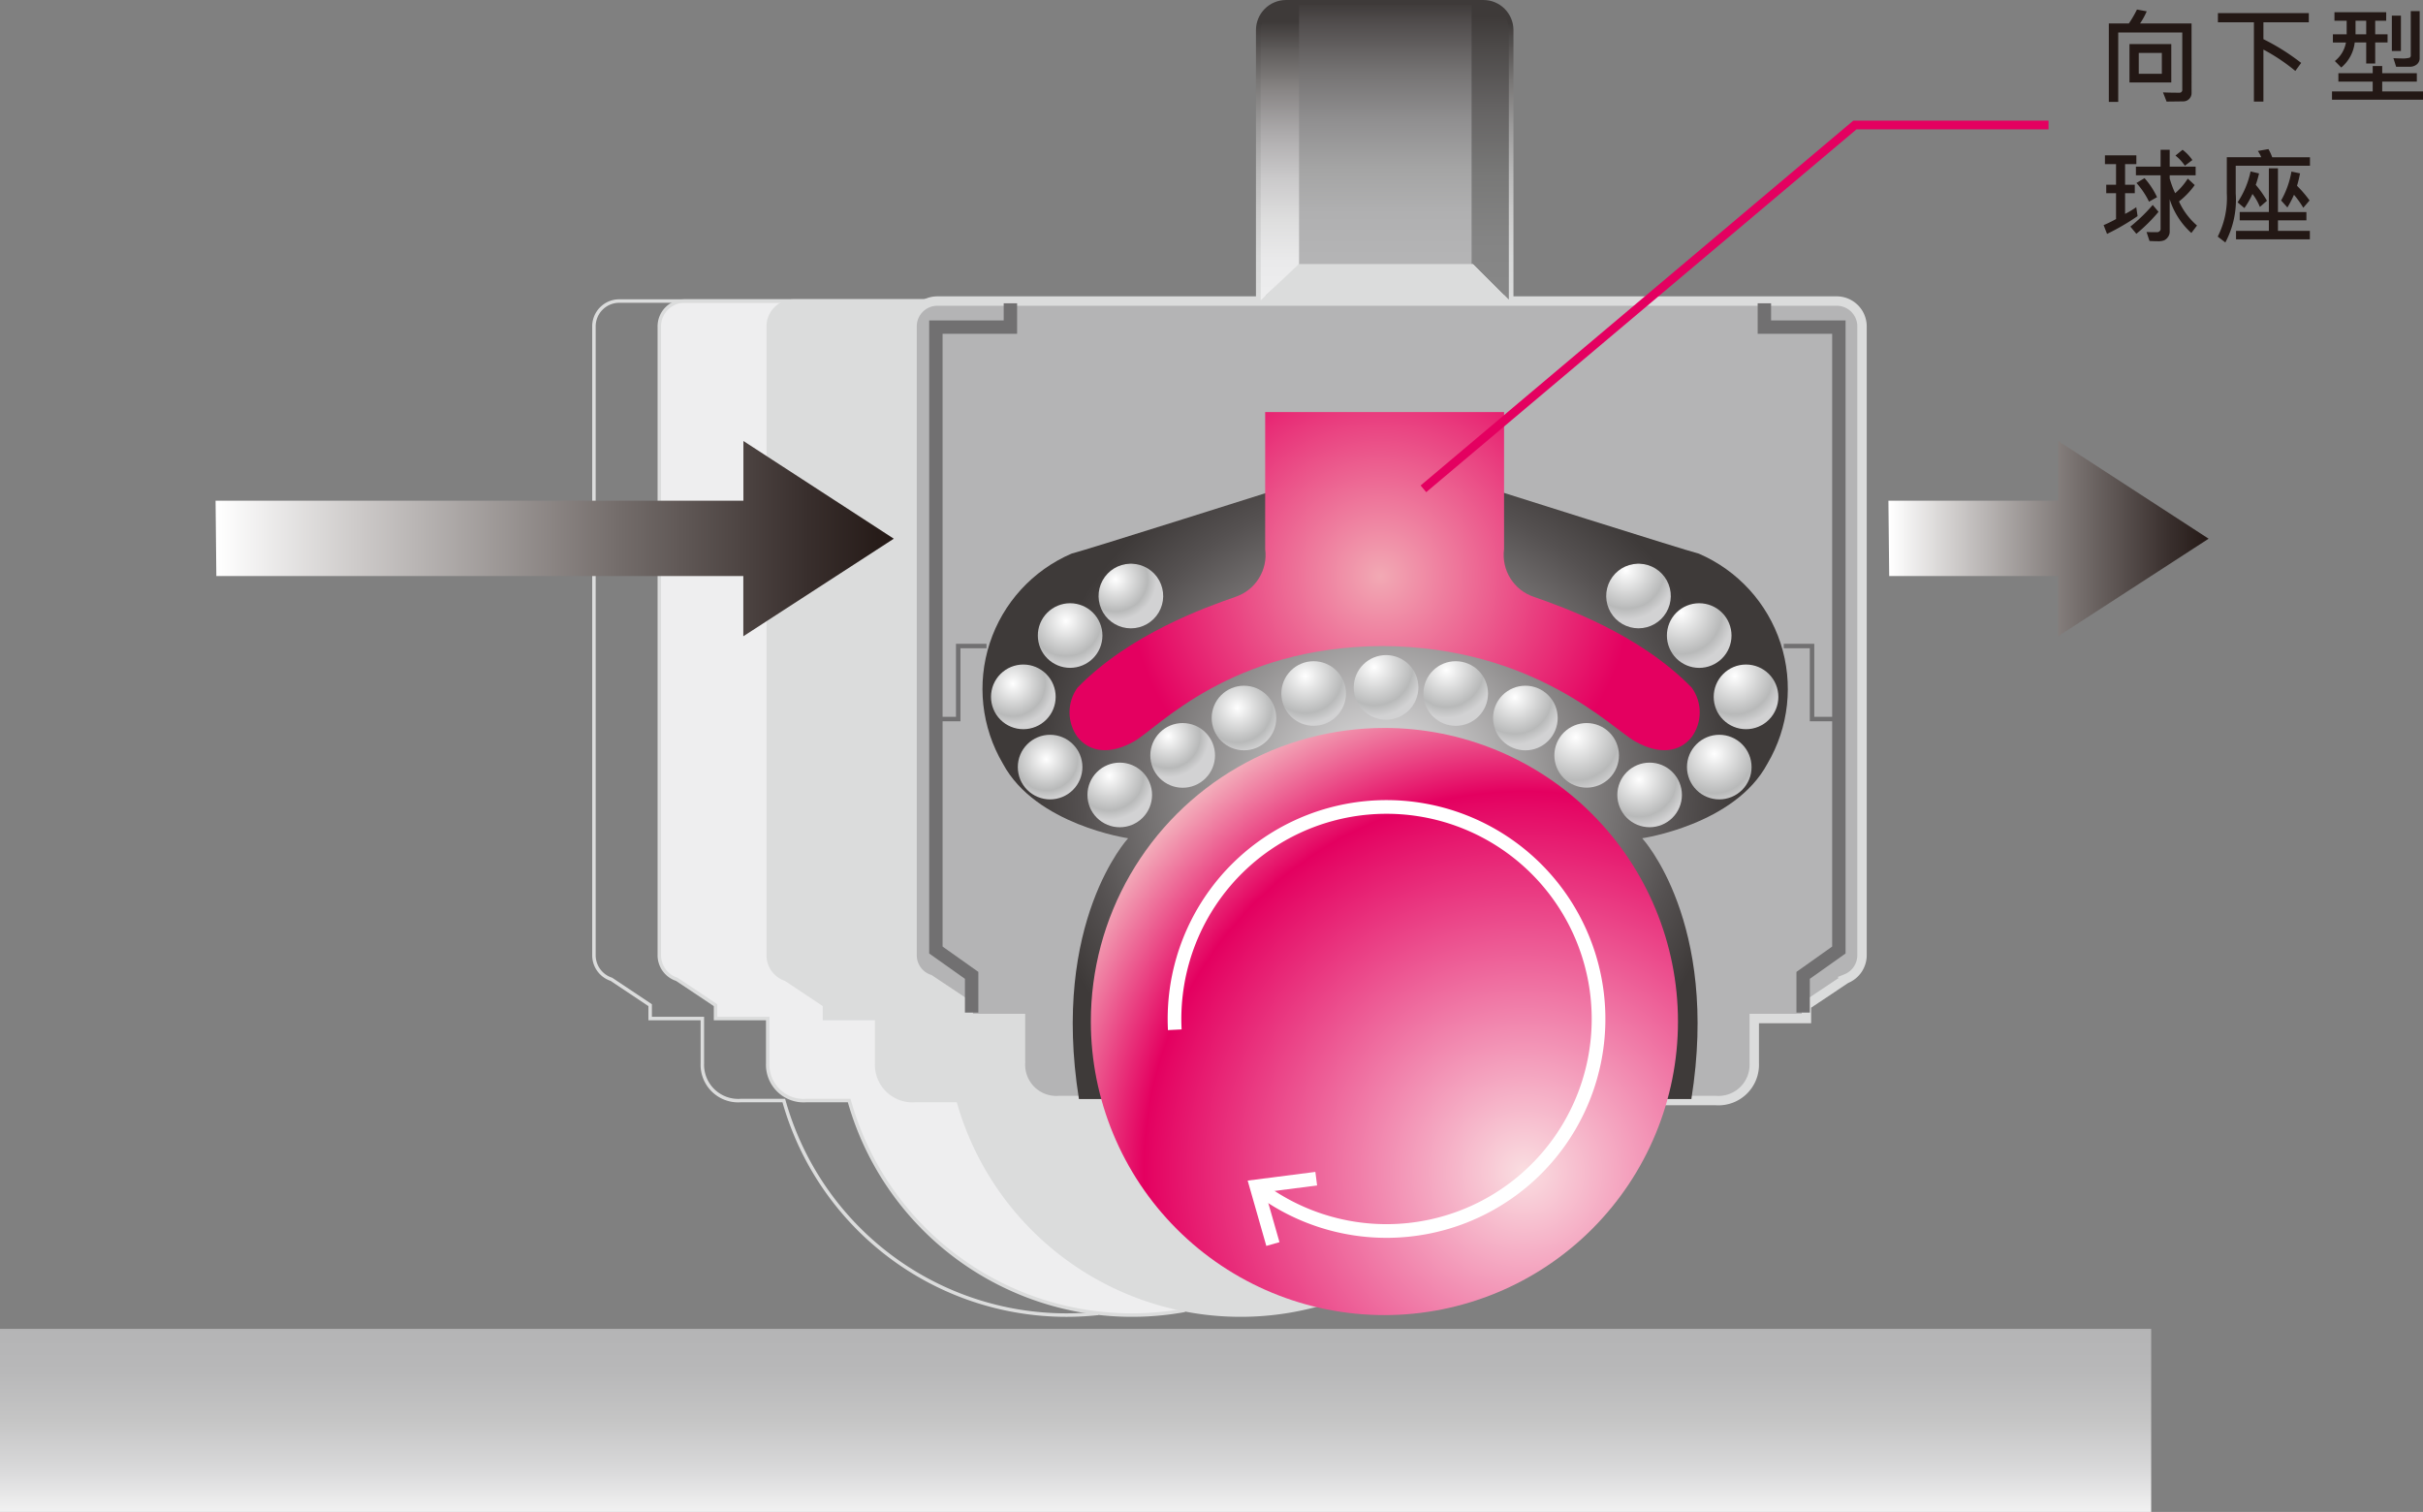 <svg xmlns="http://www.w3.org/2000/svg" xmlns:xlink="http://www.w3.org/1999/xlink" viewBox="0 0 139.001 86.732"><rect x="0" y="0" width="139.001" height="86.732" fill="#808080" stroke="none"/><defs><style>.cls-1,.cls-48,.cls-49,.cls-5,.cls-58,.cls-65,.cls-9{fill:none;}.cls-2{clip-path:url(#clip-path);}.cls-3{fill:#eeeeef;}.cls-4{fill:#dbdcdc;}.cls-5,.cls-9{stroke:#dbdcdc;}.cls-5{stroke-width:0.2px;}.cls-6{clip-path:url(#clip-path-2);}.cls-7{fill:url(#名称未設定グラデーション_83);}.cls-8{fill:#b4b4b5;}.cls-9{stroke-width:0.54px;}.cls-10{clip-path:url(#clip-path-4);}.cls-11{fill:url(#名称未設定グラデーション_84);}.cls-12{clip-path:url(#clip-path-5);}.cls-13{fill:url(#名称未設定グラデーション_77);}.cls-14{clip-path:url(#clip-path-6);}.cls-15{fill:url(#名称未設定グラデーション_77-2);}.cls-16{clip-path:url(#clip-path-7);}.cls-17{fill:url(#名称未設定グラデーション_77-3);}.cls-18{clip-path:url(#clip-path-8);}.cls-19{fill:url(#名称未設定グラデーション_77-4);}.cls-20{clip-path:url(#clip-path-9);}.cls-21{fill:url(#名称未設定グラデーション_77-5);}.cls-22{clip-path:url(#clip-path-10);}.cls-23{fill:url(#名称未設定グラデーション_77-6);}.cls-24{clip-path:url(#clip-path-11);}.cls-25{fill:url(#名称未設定グラデーション_77-7);}.cls-26{clip-path:url(#clip-path-12);}.cls-27{fill:url(#名称未設定グラデーション_77-8);}.cls-28{clip-path:url(#clip-path-13);}.cls-29{fill:url(#名称未設定グラデーション_77-9);}.cls-30{clip-path:url(#clip-path-14);}.cls-31{fill:url(#名称未設定グラデーション_77-10);}.cls-32{clip-path:url(#clip-path-15);}.cls-33{fill:url(#名称未設定グラデーション_77-11);}.cls-34{clip-path:url(#clip-path-16);}.cls-35{fill:url(#名称未設定グラデーション_77-12);}.cls-36{clip-path:url(#clip-path-17);}.cls-37{fill:url(#名称未設定グラデーション_77-13);}.cls-38{clip-path:url(#clip-path-18);}.cls-39{fill:url(#名称未設定グラデーション_77-14);}.cls-40{clip-path:url(#clip-path-19);}.cls-41{fill:url(#名称未設定グラデーション_77-15);}.cls-42{clip-path:url(#clip-path-20);}.cls-43{fill:url(#名称未設定グラデーション_77-16);}.cls-44{clip-path:url(#clip-path-21);}.cls-45{fill:url(#名称未設定グラデーション_77-17);}.cls-46{clip-path:url(#clip-path-22);}.cls-47{fill:url(#名称未設定グラデーション_65);}.cls-48,.cls-49{stroke:#717071;}.cls-48{stroke-width:0.769px;}.cls-49{stroke-width:0.256px;}.cls-50{clip-path:url(#clip-path-23);}.cls-51{fill:url(#名称未設定グラデーション_103);}.cls-52{clip-path:url(#clip-path-24);}.cls-53{fill:url(#名称未設定グラデーション_104);}.cls-54{clip-path:url(#clip-path-25);}.cls-55{fill:url(#名称未設定グラデーション_105);}.cls-56{clip-path:url(#clip-path-26);}.cls-57{fill:url(#名称未設定グラデーション_61);}.cls-58{stroke:#fff;stroke-width:0.785px;}.cls-59{clip-path:url(#clip-path-28);}.cls-60{fill:url(#名称未設定グラデーション_57);}.cls-61{clip-path:url(#clip-path-29);}.cls-62{fill:url(#名称未設定グラデーション_58);}.cls-63{clip-path:url(#clip-path-30);}.cls-64{fill:url(#名称未設定グラデーション_58-2);}.cls-65{stroke:#e40060;stroke-width:0.5px;}.cls-66{fill:#231815;}</style><clipPath id="clip-path" transform="translate(0 -1.555)"><rect class="cls-1" width="142.273" height="88.287"/></clipPath><clipPath id="clip-path-2" transform="translate(0 -1.555)"><path class="cls-1" d="M73.774,1.555a1.726,1.726,0,0,0-1.723,1.724V18.783h.54V3.279a1.186,1.186,0,0,1,1.183-1.184H85.099a1.186,1.186,0,0,1,1.185,1.184V18.783h.539V3.279a1.725,1.725,0,0,0-1.724-1.724Z"/></clipPath><linearGradient id="名称未設定グラデーション_83" x1="-453.951" y1="537.679" x2="-452.951" y2="537.679" gradientTransform="matrix(0, -15.743, -15.743, 0, 8543.936, -7129.394)" gradientUnits="userSpaceOnUse"><stop offset="0" stop-color="#dbdcdc"/><stop offset="0.152" stop-color="#d7d8d8"/><stop offset="0.309" stop-color="#cbcbcb"/><stop offset="0.469" stop-color="#b7b7b7"/><stop offset="0.63" stop-color="#9b9a9a"/><stop offset="0.793" stop-color="#777574"/><stop offset="0.955" stop-color="#4b4847"/><stop offset="1" stop-color="#3e3a39"/></linearGradient><clipPath id="clip-path-4" transform="translate(0 -1.555)"><path class="cls-1" d="M73.521,29.554s-11.186,3.543-12.052,3.761a8.444,8.444,0,0,0-3.932,12.054c1.879,3.504,7.181,4.273,7.181,4.273s-4.445,4.787-2.822,14.961H97.029c1.625-10.174-2.821-14.961-2.821-14.961s5.3-.769,7.181-4.273a8.446,8.446,0,0,0-3.933-12.054c-.866-.218-12.05-3.761-12.05-3.761Z"/></clipPath><radialGradient id="名称未設定グラデーション_84" cx="-454.378" cy="545.26" r="1" gradientTransform="matrix(20.52, 0, 0, -20.52, 9403.089, 11234.018)" gradientUnits="userSpaceOnUse"><stop offset="0" stop-color="#eeeeef"/><stop offset="0.003" stop-color="#ededee"/><stop offset="0.495" stop-color="#908e8e"/><stop offset="0.838" stop-color="#555151"/><stop offset="1" stop-color="#3e3a39"/></radialGradient><clipPath id="clip-path-5" transform="translate(0 -1.555)"><path class="cls-1" d="M77.661,40.988a1.854,1.854,0,1,0,1.854-1.854,1.854,1.854,0,0,0-1.854,1.854"/></clipPath><radialGradient id="名称未設定グラデーション_77" cx="-432.425" cy="564.156" r="1" gradientTransform="matrix(2.824, 0, 0, -2.824, 1299.999, 1631.454)" gradientUnits="userSpaceOnUse"><stop offset="0" stop-color="#fff"/><stop offset="0.781" stop-color="#b8b9b9"/><stop offset="0.796" stop-color="#babbbb"/><stop offset="1" stop-color="#d2d2d3"/></radialGradient><clipPath id="clip-path-6" transform="translate(0 -1.555)"><path class="cls-1" d="M73.507,41.339a1.853,1.853,0,1,0,1.85-1.853,1.851,1.851,0,0,0-1.85,1.853"/></clipPath><radialGradient id="名称未設定グラデーション_77-2" cx="-431.501" cy="564.951" r="1" gradientTransform="matrix(2.725, 0, 0, -2.725, 1250.727, 1578.278)" xlink:href="#名称未設定グラデーション_77"/><clipPath id="clip-path-7" transform="translate(0 -1.555)"><path class="cls-1" d="M69.511,42.746a1.853,1.853,0,1,0,1.853-1.855,1.852,1.852,0,0,0-1.853,1.855"/></clipPath><radialGradient id="名称未設定グラデーション_77-3" cx="-429.706" cy="566.496" r="1" gradientTransform="matrix(2.551, 0, 0, -2.551, 1167.156, 1485.744)" xlink:href="#名称未設定グラデーション_77"/><clipPath id="clip-path-8" transform="translate(0 -1.555)"><path class="cls-1" d="M65.991,44.886a1.856,1.856,0,1,0,1.858-1.853,1.858,1.858,0,0,0-1.858,1.853"/></clipPath><radialGradient id="名称未設定グラデーション_77-4" cx="-427.403" cy="568.478" r="1" gradientTransform="matrix(2.359, 0, 0, -2.359, 1075.252, 1383.263)" xlink:href="#名称未設定グラデーション_77"/><clipPath id="clip-path-9" transform="translate(0 -1.555)"><path class="cls-1" d="M62.383,47.156a1.854,1.854,0,1,0,1.855-1.853,1.855,1.855,0,0,0-1.855,1.853"/></clipPath><radialGradient id="名称未設定グラデーション_77-5" cx="-429.632" cy="566.559" r="1" gradientTransform="matrix(2.545, 0, 0, -2.545, 1157.044, 1486.383)" xlink:href="#名称未設定グラデーション_77"/><clipPath id="clip-path-10" transform="translate(0 -1.555)"><path class="cls-1" d="M58.388,45.56a1.853,1.853,0,1,0,1.854-1.854,1.853,1.853,0,0,0-1.854,1.854"/></clipPath><radialGradient id="名称未設定グラデーション_77-6" cx="-426.7" cy="569.083" r="1" gradientTransform="matrix(2.305, 0, 0, -2.305, 1043.559, 1355.277)" xlink:href="#名称未設定グラデーション_77"/><clipPath id="clip-path-11" transform="translate(0 -1.555)"><path class="cls-1" d="M56.851,41.53a1.855,1.855,0,1,0,1.856-1.854,1.854,1.854,0,0,0-1.856,1.854"/></clipPath><radialGradient id="名称未設定グラデーション_77-7" cx="-427.628" cy="568.285" r="1" gradientTransform="matrix(2.376, 0, 0, -2.376, 1074.159, 1389.461)" xlink:href="#名称未設定グラデーション_77"/><clipPath id="clip-path-12" transform="translate(0 -1.555)"><path class="cls-1" d="M59.537,38.016a1.853,1.853,0,1,0,1.855-1.856,1.852,1.852,0,0,0-1.855,1.856"/></clipPath><radialGradient id="名称未設定グラデーション_77-8" cx="-430.098" cy="566.158" r="1" gradientTransform="matrix(2.587, 0, 0, -2.587, 1173.825, 1500.262)" xlink:href="#名称未設定グラデーション_77"/><clipPath id="clip-path-13" transform="translate(0 -1.555)"><path class="cls-1" d="M64.819,33.893a1.854,1.854,0,1,0,.114,0Z"/></clipPath><radialGradient id="名称未設定グラデーション_77-9" cx="-427.326" cy="568.544" r="1" gradientTransform="matrix(2.353, 0, 0, -2.353, 1069.501, 1371.016)" xlink:href="#名称未設定グラデーション_77"/><clipPath id="clip-path-14" transform="translate(0 -1.555)"><path class="cls-1" d="M81.657,41.339a1.854,1.854,0,1,0,1.854-1.853,1.853,1.853,0,0,0-1.854,1.853"/></clipPath><radialGradient id="名称未設定グラデーション_77-10" cx="-431.536" cy="564.92" r="1" gradientTransform="matrix(2.729, 0, 0, -2.729, 1260.63, 1580.11)" xlink:href="#名称未設定グラデーション_77"/><clipPath id="clip-path-15" transform="translate(0 -1.555)"><path class="cls-1" d="M85.653,42.746a1.854,1.854,0,1,0,1.852-1.855,1.852,1.852,0,0,0-1.852,1.855"/></clipPath><radialGradient id="名称未設定グラデーション_77-11" cx="-431.393" cy="565.043" r="1" gradientTransform="matrix(2.714, 0, 0, -2.714, 1257.71, 1573.511)" xlink:href="#名称未設定グラデーション_77"/><clipPath id="clip-path-16" transform="translate(0 -1.555)"><path class="cls-1" d="M89.169,44.886a1.853,1.853,0,1,0,1.854-1.853,1.854,1.854,0,0,0-1.854,1.853"/></clipPath><radialGradient id="名称未設定グラデーション_77-12" cx="-435.242" cy="561.731" r="1" gradientTransform="matrix(3.175, 0, 0, -3.175, 1472.293, 1825.771)" xlink:href="#名称未設定グラデーション_77"/><clipPath id="clip-path-17" transform="translate(0 -1.555)"><path class="cls-1" d="M92.781,47.156a1.853,1.853,0,1,0,1.853-1.853,1.854,1.854,0,0,0-1.853,1.853"/></clipPath><radialGradient id="名称未設定グラデーション_77-13" cx="-431.639" cy="564.832" r="1" gradientTransform="matrix(2.739, 0, 0, -2.739, 1276.293, 1591.803)" xlink:href="#名称未設定グラデーション_77"/><clipPath id="clip-path-18" transform="translate(0 -1.555)"><path class="cls-1" d="M96.777,45.56a1.853,1.853,0,1,0,1.854-1.854,1.854,1.854,0,0,0-1.854,1.854"/></clipPath><radialGradient id="名称未設定グラデーション_77-14" cx="-432.951" cy="563.703" r="1" gradientTransform="matrix(2.883, 0, 0, -2.883, 1346.547, 1668.406)" xlink:href="#名称未設定グラデーション_77"/><clipPath id="clip-path-19" transform="translate(0 -1.555)"><path class="cls-1" d="M98.31,41.53a1.855,1.855,0,1,0,1.853-1.854A1.854,1.854,0,0,0,98.31,41.53"/></clipPath><radialGradient id="名称未設定グラデーション_77-15" cx="-432.325" cy="564.241" r="1" gradientTransform="matrix(2.813, 0, 0, -2.813, 1315.654, 1625.993)" xlink:href="#名称未設定グラデーション_77"/><clipPath id="clip-path-20" transform="translate(0 -1.555)"><path class="cls-1" d="M95.625,38.016a1.854,1.854,0,1,0,1.854-1.856,1.852,1.852,0,0,0-1.854,1.856"/></clipPath><radialGradient id="名称未設定グラデーション_77-16" cx="-434.051" cy="562.756" r="1" gradientTransform="matrix(3.017, 0, 0, -3.017, 1405.966, 1732.986)" xlink:href="#名称未設定グラデーション_77"/><clipPath id="clip-path-21" transform="translate(0 -1.555)"><path class="cls-1" d="M93.939,33.893a1.853,1.853,0,1,0,.114,0Z"/></clipPath><radialGradient id="名称未設定グラデーション_77-17" cx="-432.478" cy="564.11" r="1" gradientTransform="matrix(2.83, 0, 0, -2.83, 1317.189, 1629.138)" xlink:href="#名称未設定グラデーション_77"/><clipPath id="clip-path-22" transform="translate(0 -1.555)"><path class="cls-1" d="M79.419,25.193H72.58v7.866a2.534,2.534,0,0,1-1.706,2.735c-1.71.597-6.07,2.136-9.064,5.213a2.417,2.417,0,0,0,0,2.821c.704.898,1.881,1.029,3.248.258,1.363-.766,5.52-5.428,14.244-5.47,8.727.042,13.142,4.704,14.502,5.47,1.369.771,2.545.64,3.25-.258a2.418,2.418,0,0,0,0-2.821c-2.993-3.077-7.352-4.616-9.061-5.213a2.533,2.533,0,0,1-1.709-2.735V25.193Z"/></clipPath><radialGradient id="名称未設定グラデーション_65" cx="-452.924" cy="546.511" r="1" gradientTransform="matrix(14.503, 0, 0, -14.503, 6647.972, 7959.126)" gradientUnits="userSpaceOnUse"><stop offset="0" stop-color="#f2a9b4"/><stop offset="1" stop-color="#e40060"/></radialGradient><clipPath id="clip-path-23" transform="translate(0 -1.555)"><rect class="cls-1" x="74.42" y="1.825" width="10.064" height="14.863"/></clipPath><linearGradient id="名称未設定グラデーション_103" x1="-453.672" y1="537.385" x2="-452.672" y2="537.385" gradientTransform="matrix(0, -14.7, -14.792, 0, 8028.249, -6654.187)" gradientUnits="userSpaceOnUse"><stop offset="0" stop-color="#b4b4b5"/><stop offset="0.175" stop-color="#b0b0b1"/><stop offset="0.355" stop-color="#a4a4a4"/><stop offset="0.539" stop-color="#908f90"/><stop offset="0.725" stop-color="#757373"/><stop offset="0.911" stop-color="#524e4e"/><stop offset="1" stop-color="#3e3a39"/></linearGradient><clipPath id="clip-path-24" transform="translate(0 -1.555)"><path class="cls-1" d="M84.421,1.825V16.688h.084l2.053,2.052V3.279a1.456,1.456,0,0,0-1.455-1.454Z"/></clipPath><linearGradient id="名称未設定グラデーション_104" x1="-454.084" y1="537.833" x2="-453.084" y2="537.833" gradientTransform="matrix(0, -16.293, -16.293, 0, 8848.493, -7381.202)" gradientUnits="userSpaceOnUse"><stop offset="0" stop-color="#888"/><stop offset="0.22" stop-color="#848484"/><stop offset="0.448" stop-color="#787877"/><stop offset="0.68" stop-color="#656363"/><stop offset="0.913" stop-color="#4a4746"/><stop offset="1" stop-color="#3e3a39"/></linearGradient><clipPath id="clip-path-25" transform="translate(0 -1.555)"><path class="cls-1" d="M73.851,1.825a1.493,1.493,0,0,0-1.527,1.454V18.783l2.199-2.095V1.825Z"/></clipPath><linearGradient id="名称未設定グラデーション_105" x1="-454.029" y1="537.981" x2="-453.029" y2="537.981" gradientTransform="matrix(0, -16.064, -16.858, 0, 9142.907, -7276.235)" gradientUnits="userSpaceOnUse"><stop offset="0" stop-color="#eeeeef"/><stop offset="0.143" stop-color="#eaeaeb"/><stop offset="0.292" stop-color="#dedede"/><stop offset="0.443" stop-color="#cac9ca"/><stop offset="0.595" stop-color="#aeacad"/><stop offset="0.749" stop-color="#8a8787"/><stop offset="0.902" stop-color="#5e5b5a"/><stop offset="1" stop-color="#3e3a39"/></linearGradient><clipPath id="clip-path-26" transform="translate(0 -1.555)"><path class="cls-1" d="M62.579,60.157a16.841,16.841,0,1,0,16.84-16.843,16.841,16.841,0,0,0-16.84,16.843"/></clipPath><radialGradient id="名称未設定グラデーション_61" cx="-455.389" cy="544.39" r="1" gradientTransform="matrix(28.85, 0, 0, -28.85, 13225.327, 15772.932)" gradientUnits="userSpaceOnUse"><stop offset="0" stop-color="#fadee1"/><stop offset="0.755" stop-color="#e40060"/><stop offset="1" stop-color="#f4b8c0"/></radialGradient><clipPath id="clip-path-28" transform="translate(0 -1.555)"><rect class="cls-1" y="77.785" width="123.407" height="10.502"/></clipPath><linearGradient id="名称未設定グラデーション_57" x1="-463.087" y1="547.35" x2="-462.087" y2="547.35" gradientTransform="matrix(0, 11.885, 14.082, 0, -7645.963, 5579.853)" gradientUnits="userSpaceOnUse"><stop offset="0" stop-color="#b4b4b5"/><stop offset="0.226" stop-color="#b8b8b9"/><stop offset="0.46" stop-color="#c5c5c5"/><stop offset="0.698" stop-color="#d9d9da"/><stop offset="0.937" stop-color="#f6f6f6"/><stop offset="1" stop-color="#fff"/></linearGradient><clipPath id="clip-path-29" transform="translate(0 -1.555)"><polygon class="cls-1" points="118.075 30.277 108.333 30.277 108.378 34.6 118.071 34.6 118.071 38.055 126.702 32.458 118.075 26.853 118.075 30.277"/></clipPath><linearGradient id="名称未設定グラデーション_58" x1="-453.968" y1="545.613" x2="-452.968" y2="545.613" gradientTransform="matrix(18.369, 0, 0, -18.369, 8447.358, 10053.38)" gradientUnits="userSpaceOnUse"><stop offset="0" stop-color="#fff"/><stop offset="0.203" stop-color="#cecbca"/><stop offset="0.596" stop-color="#736c6a"/><stop offset="0.87" stop-color="#392f2d"/><stop offset="1" stop-color="#231815"/></linearGradient><clipPath id="clip-path-30" transform="translate(0 -1.555)"><polygon class="cls-1" points="42.647 30.277 12.366 30.277 12.411 34.6 42.642 34.6 42.642 38.055 51.274 32.458 42.647 26.853 42.647 30.277"/></clipPath><linearGradient id="名称未設定グラデーション_58-2" x1="-456.033" y1="543.835" x2="-455.033" y2="543.835" gradientTransform="matrix(38.907, 0, 0, -38.907, 17755.397, 21190.063)" xlink:href="#名称未設定グラデーション_58"/></defs><g id="レイヤー_2" data-name="レイヤー 2"><g id="レイヤー_1-2" data-name="レイヤー 1"><g class="cls-2"><path class="cls-3" d="M90.863,18.825h-51.589a1.451,1.451,0,0,0-1.451,1.454v36.072a1.452,1.452,0,0,0,1.002,1.383l2.223,1.483v.767h2.994v2.565a2.058,2.058,0,0,0,2.222,2.138h2.45a16.823,16.823,0,0,0,32.412,0h2.791a2.057,2.057,0,0,0,2.22-2.138v-2.565h2.993v-.767l2.273-1.516a1.456,1.456,0,0,0,.916-1.35v-36.072a1.454,1.454,0,0,0-1.456-1.454" transform="translate(0 -1.555)"/><path class="cls-4" d="M97.113,18.825h-51.589a1.451,1.451,0,0,0-1.451,1.454v36.072a1.452,1.452,0,0,0,1.002,1.383l2.223,1.483v.767h2.994v2.565a2.058,2.058,0,0,0,2.222,2.138h2.45a16.823,16.823,0,0,0,32.412,0h2.791a2.057,2.057,0,0,0,2.22-2.138v-2.565h2.993v-.767l2.273-1.516a1.456,1.456,0,0,0,.916-1.35v-36.072a1.454,1.454,0,0,0-1.456-1.454" transform="translate(0 -1.555)"/><path class="cls-5" d="M54.828,18.825h-19.304a1.451,1.451,0,0,0-1.451,1.454v36.072a1.452,1.452,0,0,0,1.002,1.383l2.223,1.483v.767h2.994v2.565a2.059,2.059,0,0,0,2.223,2.138h2.449a16.833,16.833,0,0,0,16.205,12.309,17.011,17.011,0,0,0,1.829-.098" transform="translate(0 -1.555)"/><path class="cls-5" d="M64.328,18.825h-25.054a1.451,1.451,0,0,0-1.451,1.454v36.072a1.452,1.452,0,0,0,1.002,1.383l2.223,1.483v.767h2.994v2.565a2.059,2.059,0,0,0,2.223,2.138h2.449a16.847,16.847,0,0,0,19.256,12.034" transform="translate(0 -1.555)"/><path class="cls-5" d="M97.113,18.825h-51.589a1.451,1.451,0,0,0-1.451,1.454v36.072a1.452,1.452,0,0,0,1.002,1.383l2.223,1.483v.767h2.994v2.565a2.058,2.058,0,0,0,2.222,2.138h2.45a16.823,16.823,0,0,0,32.412,0h2.791a2.057,2.057,0,0,0,2.22-2.138v-2.565h2.993v-.767l2.273-1.516a1.456,1.456,0,0,0,.916-1.35v-36.072A1.454,1.454,0,0,0,97.113,18.825Z" transform="translate(0 -1.555)"/></g><g class="cls-6"><rect class="cls-7" x="72.051" width="14.772" height="17.228"/></g><g class="cls-2"><path class="cls-8" d="M105.363,18.825h-51.589a1.451,1.451,0,0,0-1.451,1.454v36.072a1.452,1.452,0,0,0,1.002,1.383l2.223,1.483v.767h2.994v2.565a2.058,2.058,0,0,0,2.222,2.138h5.983v-6.882h25.683v6.882h5.987a2.057,2.057,0,0,0,2.22-2.138v-2.565h2.993v-.767l2.273-1.516a1.456,1.456,0,0,0,.916-1.35v-36.072a1.454,1.454,0,0,0-1.456-1.454" transform="translate(0 -1.555)"/><path class="cls-9" d="M105.363,18.825h-51.589a1.451,1.451,0,0,0-1.451,1.454v36.072a1.452,1.452,0,0,0,1.002,1.383l2.223,1.483v.767h2.994v2.565a2.058,2.058,0,0,0,2.222,2.138h5.983v-6.882h25.683v6.882h5.987a2.057,2.057,0,0,0,2.22-2.138v-2.565h2.993v-.767l2.273-1.516a1.456,1.456,0,0,0,.916-1.35v-36.072A1.454,1.454,0,0,0,105.363,18.825Z" transform="translate(0 -1.555)"/></g><g class="cls-10"><rect class="cls-11" x="53.811" y="27.999" width="51.3" height="35.049"/></g><g class="cls-12"><rect class="cls-13" x="77.661" y="37.579" width="3.708" height="3.708"/></g><g class="cls-14"><rect class="cls-15" x="73.507" y="37.931" width="3.707" height="3.707"/></g><g class="cls-16"><rect class="cls-17" x="69.511" y="39.336" width="3.707" height="3.708"/></g><g class="cls-18"><rect class="cls-19" x="65.991" y="41.478" width="3.712" height="3.709"/></g><g class="cls-20"><rect class="cls-21" x="62.383" y="43.748" width="3.708" height="3.709"/></g><g class="cls-22"><rect class="cls-23" x="58.388" y="42.151" width="3.705" height="3.707"/></g><g class="cls-24"><rect class="cls-25" x="56.851" y="38.121" width="3.709" height="3.708"/></g><g class="cls-26"><rect class="cls-27" x="59.537" y="34.605" width="3.706" height="3.708"/></g><g class="cls-28"><rect class="cls-29" x="63.023" y="32.338" width="3.707" height="3.707"/></g><g class="cls-30"><rect class="cls-31" x="81.657" y="37.931" width="3.708" height="3.707"/></g><g class="cls-32"><rect class="cls-33" x="85.653" y="39.336" width="3.708" height="3.708"/></g><g class="cls-34"><rect class="cls-35" x="89.169" y="41.478" width="3.707" height="3.709"/></g><g class="cls-36"><rect class="cls-37" x="92.781" y="43.748" width="3.707" height="3.709"/></g><g class="cls-38"><rect class="cls-39" x="96.777" y="42.151" width="3.707" height="3.707"/></g><g class="cls-40"><rect class="cls-41" x="98.31" y="38.121" width="3.709" height="3.708"/></g><g class="cls-42"><rect class="cls-43" x="95.625" y="34.605" width="3.708" height="3.708"/></g><g class="cls-44"><rect class="cls-45" x="92.142" y="32.338" width="3.707" height="3.707"/></g><g class="cls-46"><rect class="cls-47" x="61.105" y="23.638" width="36.653" height="19.664"/></g><polyline class="cls-48" points="57.964 17.399 57.964 18.766 53.689 18.766 53.689 54.498 55.74 55.952 55.74 58.089"/><polyline class="cls-48" points="101.218 17.399 101.218 18.766 105.491 18.766 105.491 54.498 103.441 55.952 103.441 58.089"/><polyline class="cls-49" points="53.605 41.249 54.97 41.249 54.97 37.06 56.595 37.06"/><polyline class="cls-49" points="105.323 41.249 103.952 41.249 103.952 37.06 102.329 37.06"/><g class="cls-50"><rect class="cls-51" x="74.42" y="0.27" width="10.064" height="14.863"/></g><polygon class="cls-4" points="84.505 15.133 84.421 15.133 74.419 15.133 72.325 17.228 86.558 17.228 86.558 17.185 84.505 15.133"/><g class="cls-52"><rect class="cls-53" x="84.421" y="0.27" width="2.137" height="16.915"/></g><g class="cls-54"><rect class="cls-55" x="72.324" y="0.27" width="2.199" height="16.958"/></g><g class="cls-56"><rect class="cls-57" x="62.579" y="41.759" width="33.682" height="33.683"/></g><g class="cls-2"><path class="cls-58" d="M72.077,69.612a12.163,12.163,0,1,0-4.683-8.984" transform="translate(0 -1.555)"/></g><polyline class="cls-58" points="73.023 71.365 72.078 68.056 75.509 67.616"/><g class="cls-59"><rect class="cls-60" y="76.23" width="123.407" height="10.502"/></g><g class="cls-61"><rect class="cls-62" x="108.333" y="25.298" width="18.369" height="11.202"/></g><g class="cls-63"><rect class="cls-64" x="12.366" y="25.298" width="38.908" height="11.202"/></g><polyline class="cls-65" points="81.658 28.041 106.408 7.172 117.518 7.172"/><path class="cls-66" d="M125.724,6.895a.47.47,0,0,1-.475.475l-.958.012-.205-.527q.431.018.923.018a.159.159,0,0,0,.182-.179V3.418h-3.674V7.399h-.539v-4.5h1.151a6.553,6.553,0,0,0,.463-.797l.56.103a4.255,4.255,0,0,1-.381.694h2.953Zm-1.163-.609h-2.399V4.083h2.399Zm-.542-.498V4.592h-1.324V5.788Zm8.431-2.953h-2.604v.967a12.48,12.48,0,0,1,2.165,1.362l-.334.46a10.811,10.811,0,0,0-1.831-1.225V7.381h-.545V2.835h-2.065V2.307h5.215Zm6.551,4.438h-5.221V6.801h2.335V6.236H134.147V5.756h1.969V5.342h.545v.413h1.986V6.236h-1.986v.565h2.341ZM136.968,3.992h-.709v1.207h-.516v-1.207h-.659a2.192,2.192,0,0,1-.773,1.436l-.366-.372a1.752,1.752,0,0,0,.636-1.063h-.75V3.523h.791V2.744h-.7V2.257h2.968V2.744H136.259v.779h.709Zm-1.225-.469V2.744h-.612v.779Zm1.992.955h-.521V2.451h.521Zm1.075.407a.455.455,0,0,1-.158.36.624.624,0,0,1-.425.138h-.768l-.155-.492q.205.015.425.015a1.636,1.636,0,0,0,.505-.04.152.152,0,0,0,.066-.142V2.193h.51Z" transform="translate(0 -1.555)"/><path class="cls-66" d="M122.627,13.953a13.324,13.324,0,0,1-1.752,1.02l-.196-.504a6.553,6.553,0,0,0,.712-.349V12.637h-.562V12.151h.562V10.97h-.636V10.466h1.802v.504h-.647V12.151h.557v.486h-.557v1.189a5.455,5.455,0,0,0,.642-.384Zm1.201-.246a9.702,9.702,0,0,1-1.271,1.26l-.343-.413a9.808,9.808,0,0,0,1.283-1.242Zm1.175-.595a4.008,4.008,0,0,0,1.034,1.38l-.325.428a4.352,4.352,0,0,1-1.242-1.934v1.854a.515.515,0,0,1-.1.312.562.562,0,0,1-.217.189.937.937,0,0,1-.363.053q-.226,0-.478-.015l-.17-.516q.152.012.624.012a.191.191,0,0,0,.117-.054.148.148,0,0,0,.064-.107V11.612h-1.415v-.498h1.415v-.967H124.47v.967h1.488v.498H124.47v.182a5.433,5.433,0,0,0,.313.844,3.655,3.655,0,0,0,.724-.838l.398.372a4.614,4.614,0,0,1-.902.94ZM123.026,11.773a4.55,4.55,0,0,1,.718,1.093l-.46.258a4.641,4.641,0,0,0-.721-1.072l.463-.278Zm2.183-1.626a2.602,2.602,0,0,1,.562.589l-.431.325a2.672,2.672,0,0,0-.539-.583l.407-.331Zm7.308.914h-4.26V12.649a5.211,5.211,0,0,1-.595,2.815l-.437-.337a4.886,4.886,0,0,0,.521-2.479V10.575h1.975a1.786,1.786,0,0,0-.193-.36l.606-.108a2.84,2.84,0,0,1,.217.469h2.165Zm-.006,4.225h-4.236v-.486h1.884V14.193h-1.673v-.475h1.673V11.211h.521v2.508h1.632V14.193h-1.632v.606h1.831Zm-3.103-3.126a6.038,6.038,0,0,1,.642.911l-.407.354a3.082,3.082,0,0,0-.425-.744,4.677,4.677,0,0,1-.463.809l-.39-.328a5.047,5.047,0,0,0,.744-1.772l.486.114a6.042,6.042,0,0,1-.188.656Zm2.364.053a6.318,6.318,0,0,1,.721.841l-.36.419a5.312,5.312,0,0,0-.533-.744,6.339,6.339,0,0,1-.378.727l-.36-.401a5.122,5.122,0,0,0,.592-1.658l.492.103a6.827,6.827,0,0,1-.173.715Z" transform="translate(0 -1.555)"/></g></g></svg>
